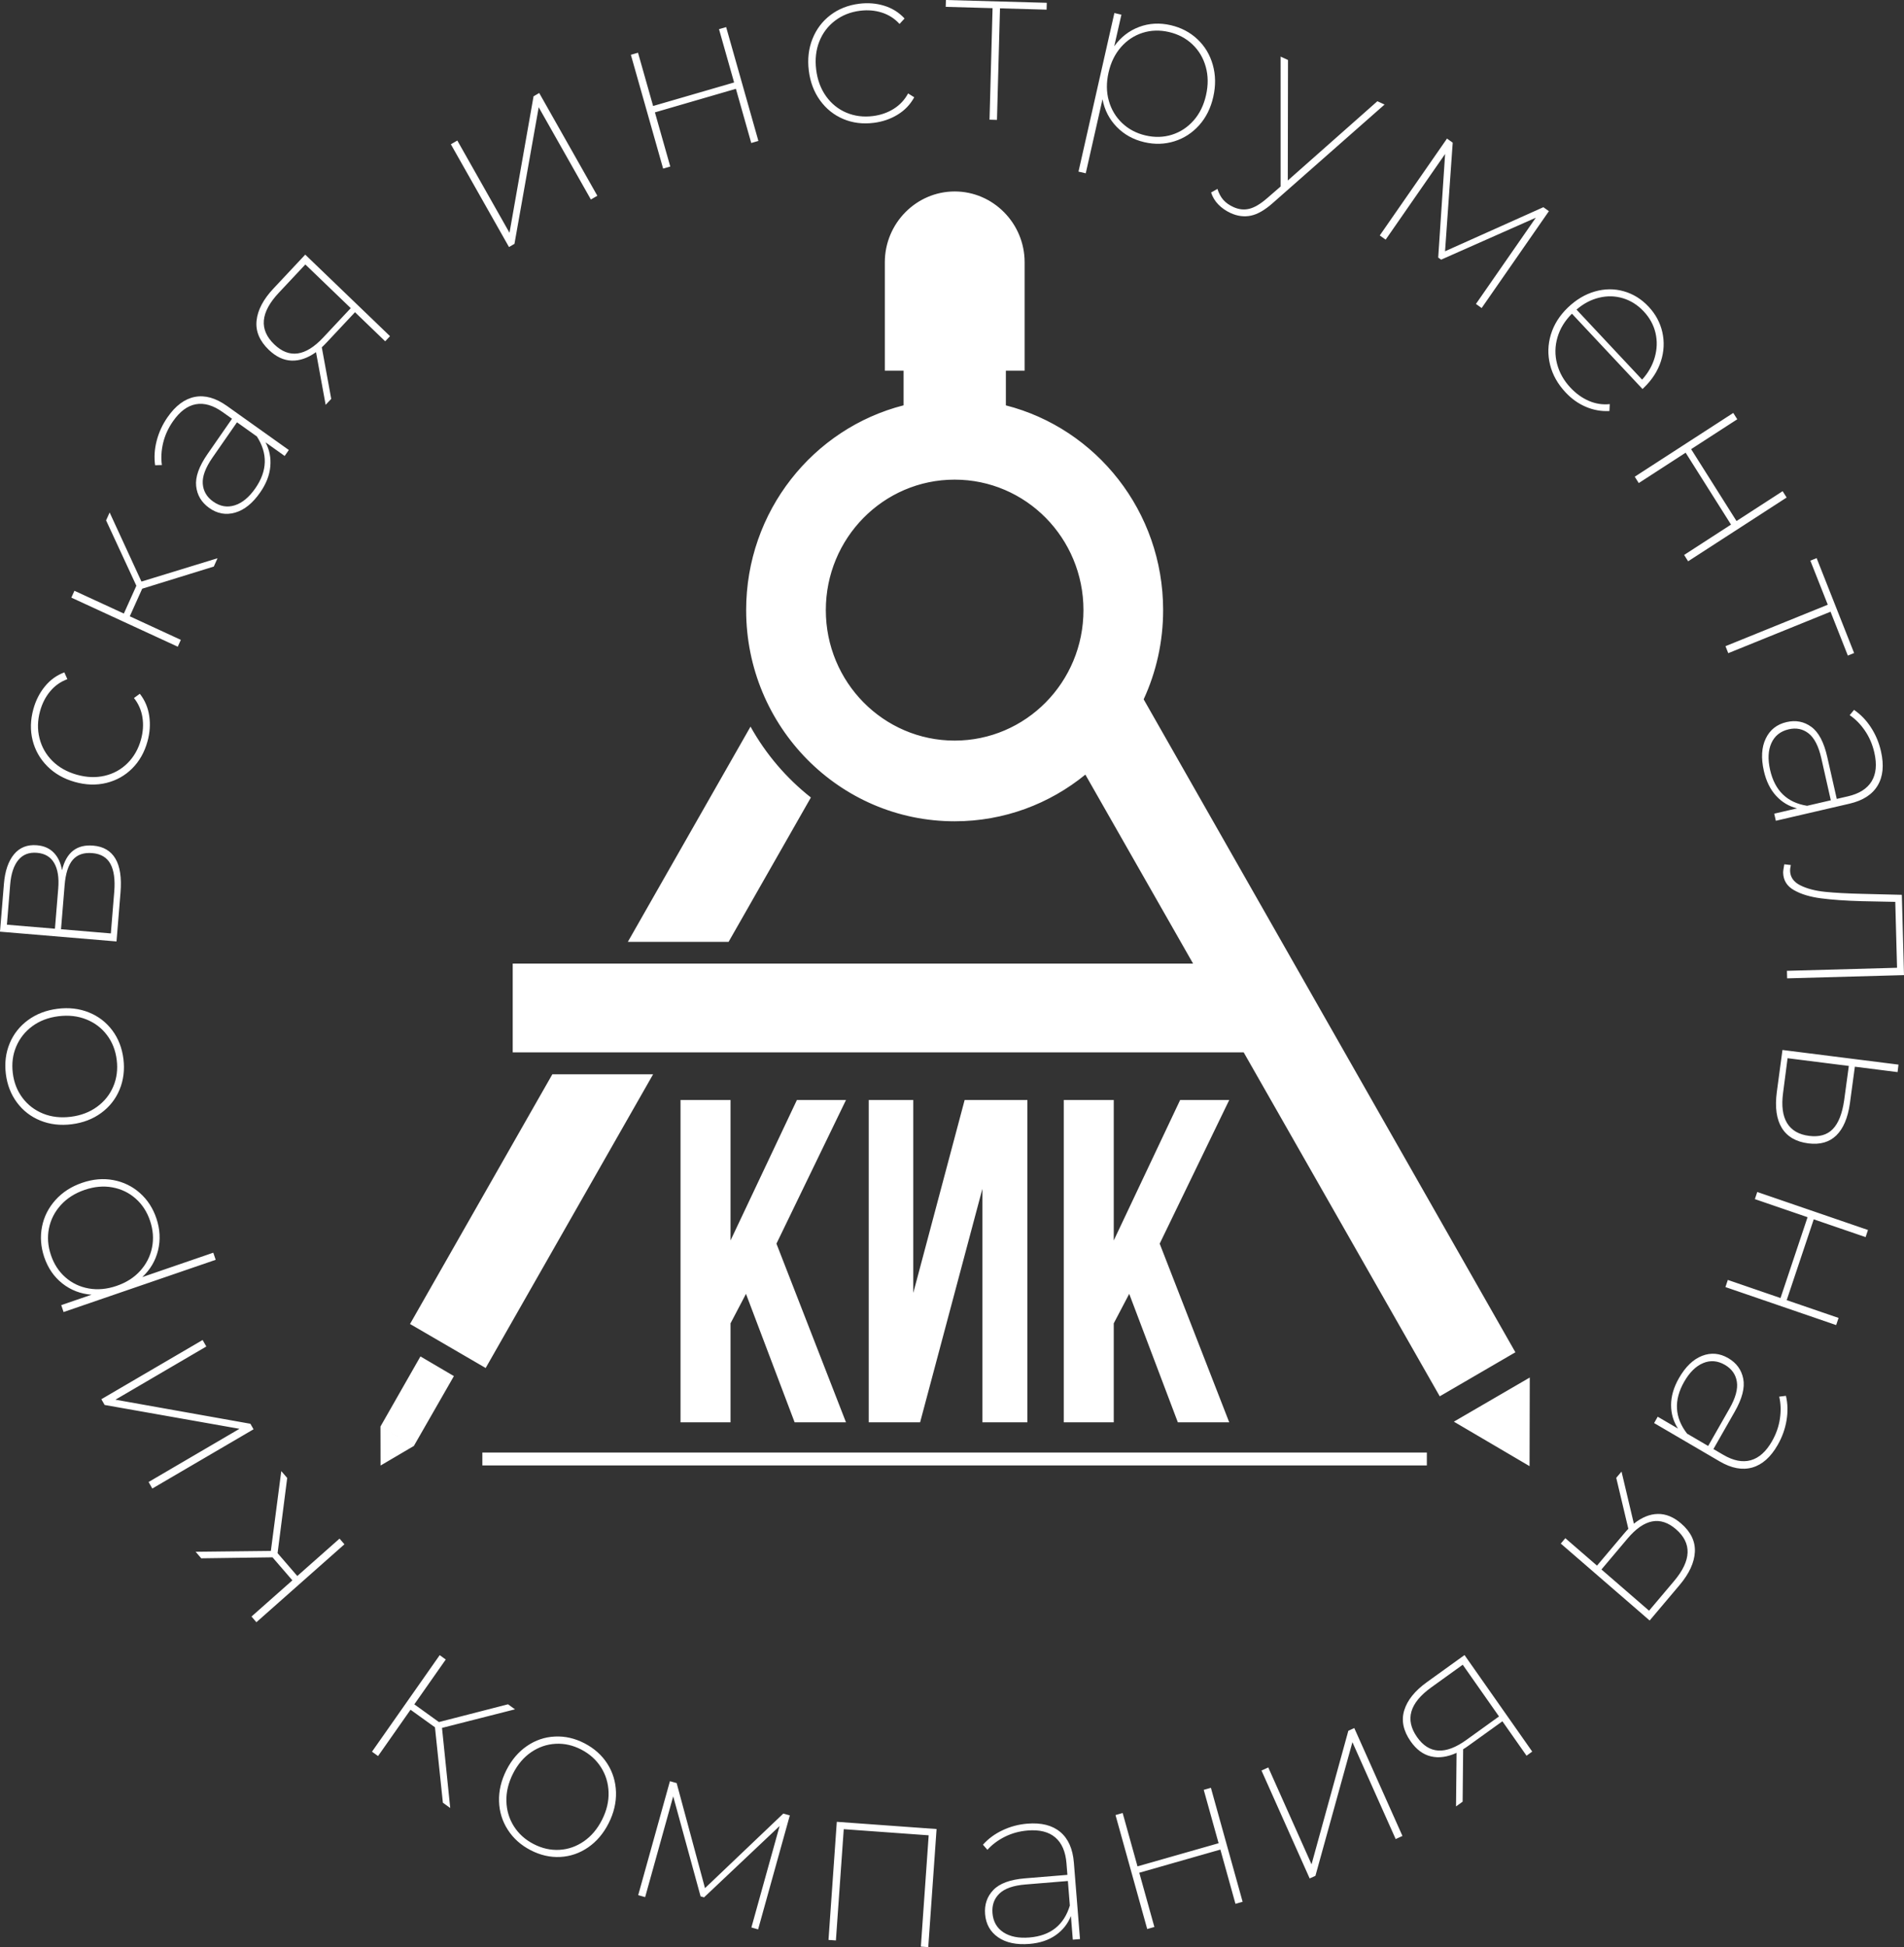<svg width="89" height="91" viewBox="0 0 89 91" fill="none" xmlns="http://www.w3.org/2000/svg">
<rect x="0" y="0" width="89" height="91" fill="#333333" stroke="none"/>
<path fill-rule="evenodd" clip-rule="evenodd" d="M47.018 18.945C51.242 20.025 54.369 23.899 54.369 28.514C54.369 30.004 54.043 31.416 53.459 32.683L70.835 63.199L67.299 65.257L58.135 49.183H23.966V45.035H55.77L50.734 36.202C49.063 37.566 46.938 38.383 44.623 38.383C39.241 38.383 34.878 33.965 34.878 28.514C34.878 23.897 38.008 20.021 42.237 18.943V17.324H41.36V14.015V12.257C41.36 10.437 42.83 8.948 44.627 8.948C46.424 8.948 47.895 10.437 47.895 12.257V14.015V17.324H47.018V18.945V18.945ZM20.332 80.726L19.19 79.905L17.672 82.07L17.388 81.866L20.553 77.354L20.836 77.558L19.367 79.653L20.517 80.481L23.747 79.651L24.073 79.886L20.661 80.754L21.045 84.497L20.702 84.25L20.332 80.727L20.332 80.726ZM24.799 86.467C24.349 86.234 23.995 85.917 23.737 85.516C23.478 85.114 23.341 84.67 23.327 84.183C23.312 83.697 23.427 83.213 23.669 82.732C23.912 82.251 24.233 81.874 24.631 81.601C25.029 81.328 25.464 81.18 25.937 81.158C26.41 81.135 26.871 81.24 27.321 81.473C27.777 81.71 28.133 82.028 28.389 82.427C28.644 82.827 28.779 83.27 28.794 83.757C28.808 84.243 28.694 84.727 28.451 85.208C28.208 85.689 27.887 86.066 27.49 86.339C27.091 86.612 26.658 86.761 26.188 86.785C25.718 86.809 25.256 86.704 24.799 86.467ZM24.943 86.182C25.337 86.386 25.739 86.476 26.149 86.453C26.559 86.43 26.939 86.297 27.29 86.056C27.64 85.814 27.924 85.478 28.142 85.048C28.359 84.618 28.461 84.189 28.447 83.763C28.434 83.337 28.317 82.949 28.095 82.599C27.874 82.249 27.566 81.972 27.172 81.767C26.779 81.564 26.377 81.473 25.967 81.497C25.557 81.52 25.178 81.651 24.829 81.889C24.48 82.127 24.196 82.462 23.979 82.892C23.762 83.323 23.659 83.753 23.671 84.182C23.683 84.611 23.799 85.001 24.02 85.351C24.242 85.701 24.549 85.979 24.943 86.182ZM36.919 84.843L35.437 90.17L35.123 90.081L36.442 85.339L32.91 88.674L32.748 88.627L31.468 83.952L30.156 88.663L29.832 88.57L31.315 83.244L31.629 83.333L32.954 88.243L36.615 84.757L36.919 84.843V84.843ZM43.779 85.48L43.39 91L43.044 90.975L43.41 85.774L39.44 85.487L39.073 90.688L38.727 90.663L39.115 85.143L43.779 85.48H43.779ZM48.023 85.229C48.674 85.176 49.186 85.305 49.56 85.617C49.933 85.929 50.146 86.407 50.197 87.052L50.483 90.623L50.147 90.651L50.058 89.545C49.912 89.914 49.673 90.213 49.343 90.444C49.013 90.674 48.606 90.809 48.123 90.849C47.515 90.898 47.026 90.796 46.657 90.541C46.288 90.286 46.085 89.924 46.047 89.457C46.011 89.01 46.14 88.634 46.432 88.329C46.725 88.023 47.218 87.842 47.91 87.785L49.894 87.622L49.851 87.08C49.807 86.535 49.632 86.132 49.326 85.872C49.02 85.611 48.591 85.504 48.038 85.549C47.653 85.581 47.298 85.678 46.973 85.84C46.648 86.002 46.376 86.206 46.156 86.452L45.947 86.213C46.192 85.936 46.496 85.711 46.86 85.539C47.222 85.366 47.61 85.263 48.023 85.229H48.023ZM48.121 90.549C49.1 90.469 49.73 89.972 50.009 89.057L49.917 87.909L47.933 88.072C47.367 88.118 46.961 88.26 46.715 88.498C46.47 88.736 46.363 89.038 46.392 89.407C46.424 89.804 46.594 90.104 46.902 90.307C47.211 90.51 47.617 90.59 48.121 90.549L48.121 90.549ZM52.143 84.827L52.477 84.731L53.171 87.225L56.962 86.144L56.267 83.649L56.602 83.554L58.085 88.881L57.75 88.976L57.045 86.441L53.254 87.523L53.96 90.058L53.625 90.154L52.143 84.827ZM58.967 82.747L59.284 82.602L61.306 87.13L63.026 80.889L63.304 80.761L65.556 85.804L65.239 85.949L63.217 81.421L61.488 87.667L61.219 87.79L58.967 82.747ZM68.457 77.35L71.622 81.861L71.356 82.053L70.228 80.445L68.666 81.568C68.546 81.655 68.455 81.716 68.393 81.751L68.369 84.202L68.06 84.424L68.086 81.92C67.655 82.117 67.257 82.172 66.891 82.086C66.525 82.001 66.208 81.767 65.94 81.384C65.595 80.891 65.494 80.408 65.639 79.933C65.784 79.458 66.137 79.019 66.698 78.616L68.457 77.35H68.457ZM66.238 81.183C66.795 81.977 67.563 82.022 68.541 81.318L70.069 80.218L68.374 77.802L66.906 78.858C65.888 79.59 65.665 80.365 66.238 81.183V81.183ZM37.904 37.271L34.855 42.619L34.056 44.019H29.347L30.991 41.134H30.991L35.082 33.959C35.798 35.244 36.76 36.37 37.904 37.271H37.904ZM71.507 64.379L71.502 66.45L71.497 68.521L69.728 67.481L67.959 66.442L69.733 65.41L71.507 64.379ZM19.653 63.393L21.217 64.312L19.346 67.576L18.566 67.122L17.785 66.668L19.653 63.393L19.653 63.393ZM22.547 67.885H66.696V68.488H22.547V67.885ZM34.87 60.469L34.148 61.846V66.473H31.81V51.409H34.148V57.973L37.25 51.409H39.545L36.294 58.123L39.545 66.473H37.144L34.87 60.469L34.87 60.469ZM12.975 72.587L13.897 73.655L15.871 71.908L16.1 72.173L11.985 75.815L11.756 75.549L13.667 73.858L12.738 72.782L9.407 72.828L9.144 72.522L12.661 72.483L13.148 68.752L13.425 69.073L12.975 72.587ZM7.119 69.567L6.946 69.262L11.194 66.776L4.891 65.661L4.738 65.393L9.471 62.625L9.644 62.929L5.396 65.415L11.704 66.54L11.852 66.798L7.119 69.567V69.567ZM2.066 58.747C1.906 58.269 1.872 57.796 1.964 57.329C2.056 56.862 2.266 56.447 2.593 56.083C2.919 55.72 3.335 55.451 3.841 55.278C4.346 55.105 4.834 55.063 5.305 55.153C5.776 55.242 6.189 55.444 6.542 55.758C6.895 56.072 7.152 56.468 7.312 56.947C7.481 57.452 7.506 57.948 7.388 58.435C7.269 58.922 7.023 59.339 6.65 59.685L9.97 58.545L10.082 58.878L2.971 61.319L2.863 60.995L4.279 60.509C3.762 60.469 3.307 60.293 2.913 59.982C2.52 59.67 2.238 59.258 2.066 58.747H2.066ZM7.016 57.059C6.874 56.635 6.648 56.287 6.338 56.014C6.028 55.741 5.666 55.567 5.252 55.492C4.838 55.416 4.404 55.456 3.952 55.611C3.5 55.766 3.131 56.002 2.844 56.318C2.557 56.634 2.372 56.996 2.289 57.404C2.207 57.811 2.237 58.227 2.379 58.651C2.521 59.075 2.747 59.423 3.057 59.696C3.366 59.969 3.73 60.142 4.148 60.217C4.566 60.291 5.001 60.251 5.453 60.095C5.905 59.94 6.273 59.705 6.556 59.39C6.84 59.075 7.023 58.714 7.106 58.306C7.188 57.899 7.158 57.483 7.016 57.059ZM5.77 49.497C5.832 50.005 5.772 50.48 5.59 50.922C5.407 51.364 5.121 51.728 4.732 52.013C4.342 52.299 3.883 52.475 3.354 52.542C2.824 52.609 2.336 52.552 1.89 52.372C1.443 52.192 1.078 51.91 0.793 51.527C0.509 51.144 0.336 50.698 0.273 50.19C0.21 49.675 0.27 49.199 0.453 48.76C0.636 48.321 0.922 47.959 1.311 47.674C1.701 47.388 2.16 47.212 2.69 47.145C3.219 47.078 3.707 47.135 4.154 47.315C4.6 47.495 4.965 47.775 5.249 48.154C5.533 48.534 5.706 48.982 5.77 49.497ZM5.456 49.536C5.402 49.092 5.25 48.704 5 48.374C4.751 48.044 4.429 47.8 4.035 47.642C3.64 47.484 3.206 47.435 2.733 47.494C2.259 47.554 1.852 47.709 1.511 47.96C1.171 48.211 0.92 48.528 0.758 48.91C0.596 49.292 0.543 49.705 0.598 50.15C0.652 50.594 0.804 50.981 1.054 51.312C1.303 51.642 1.623 51.886 2.014 52.045C2.405 52.203 2.837 52.252 3.311 52.193C3.785 52.133 4.193 51.977 4.537 51.726C4.881 51.475 5.134 51.158 5.296 50.776C5.458 50.394 5.511 49.98 5.456 49.536ZM2.898 40.671C3.099 39.839 3.585 39.456 4.355 39.52C4.831 39.56 5.177 39.762 5.394 40.127C5.61 40.49 5.69 41.02 5.633 41.714L5.446 43.999L0 43.542L0.183 41.31C0.232 40.708 0.39 40.247 0.655 39.926C0.921 39.606 1.278 39.465 1.726 39.503C2.054 39.53 2.318 39.647 2.516 39.853C2.714 40.058 2.841 40.331 2.898 40.671L2.898 40.671ZM2.568 43.404L2.722 41.523C2.763 41.02 2.701 40.624 2.534 40.336C2.368 40.047 2.099 39.887 1.728 39.856C1.357 39.825 1.066 39.938 0.855 40.195C0.644 40.452 0.518 40.832 0.476 41.335L0.323 43.216L2.568 43.404H2.568ZM5.34 41.679C5.387 41.112 5.327 40.677 5.162 40.374C4.997 40.072 4.715 39.904 4.316 39.87C3.917 39.837 3.612 39.941 3.402 40.184C3.192 40.427 3.065 40.825 3.02 41.377L2.852 43.428L5.181 43.624L5.34 41.679H5.34ZM6.894 34.65C6.754 35.157 6.516 35.578 6.179 35.914C5.841 36.251 5.439 36.476 4.97 36.591C4.501 36.705 4.009 36.69 3.495 36.544C2.982 36.399 2.553 36.154 2.211 35.81C1.869 35.466 1.64 35.061 1.524 34.597C1.408 34.132 1.42 33.646 1.56 33.14C1.671 32.736 1.851 32.383 2.099 32.08C2.346 31.777 2.649 31.558 3.007 31.424L3.149 31.741C2.832 31.858 2.565 32.046 2.348 32.306C2.13 32.565 1.973 32.873 1.874 33.229C1.753 33.667 1.744 34.091 1.846 34.5C1.948 34.909 2.149 35.263 2.449 35.562C2.749 35.861 3.129 36.075 3.589 36.206C4.049 36.336 4.485 36.352 4.898 36.255C5.311 36.158 5.666 35.962 5.963 35.665C6.26 35.369 6.469 35.002 6.59 34.564C6.688 34.208 6.711 33.862 6.658 33.526C6.605 33.19 6.473 32.888 6.262 32.622L6.536 32.423C6.773 32.726 6.92 33.072 6.976 33.461C7.033 33.85 7.006 34.246 6.894 34.65L6.894 34.65ZM6.647 27.513L6.067 28.803L8.453 29.904L8.309 30.224L3.335 27.93L3.479 27.61L5.789 28.675L6.374 27.375L4.959 24.32L5.125 23.951L6.612 27.18L10.168 26.09L9.994 26.478L6.647 27.513V27.513ZM7.832 19.498C8.208 18.957 8.633 18.641 9.109 18.549C9.584 18.458 10.083 18.598 10.606 18.97L13.5 21.031L13.306 21.31L12.411 20.672C12.597 21.022 12.672 21.399 12.635 21.803C12.599 22.208 12.442 22.611 12.163 23.012C11.812 23.518 11.421 23.833 10.992 23.957C10.562 24.081 10.158 24.009 9.779 23.739C9.417 23.481 9.214 23.141 9.169 22.718C9.124 22.294 9.301 21.795 9.701 21.219L10.845 19.57L10.406 19.258C9.964 18.943 9.546 18.821 9.153 18.893C8.76 18.965 8.404 19.231 8.085 19.691C7.862 20.01 7.709 20.349 7.624 20.705C7.54 21.062 7.521 21.405 7.567 21.734L7.251 21.743C7.198 21.375 7.222 20.995 7.323 20.602C7.424 20.209 7.594 19.841 7.832 19.498L7.832 19.498ZM11.934 22.823C12.499 22.009 12.524 21.201 12.008 20.399L11.078 19.736L9.933 21.385C9.606 21.856 9.454 22.263 9.478 22.606C9.502 22.949 9.663 23.226 9.962 23.439C10.283 23.668 10.62 23.727 10.971 23.617C11.322 23.506 11.643 23.241 11.934 22.823ZM14.268 11.9L18.231 15.711L18.006 15.951L16.594 14.592L15.274 16C15.173 16.108 15.095 16.185 15.042 16.232L15.483 18.642L15.222 18.92L14.772 16.458C14.386 16.734 14.006 16.866 13.631 16.853C13.256 16.84 12.9 16.672 12.564 16.349C12.132 15.933 11.941 15.478 11.993 14.984C12.045 14.49 12.308 13.99 12.782 13.485L14.268 11.9V11.9ZM12.819 16.094C13.516 16.765 14.278 16.659 15.105 15.778L16.395 14.401L14.273 12.36L13.033 13.682C12.172 14.6 12.101 15.404 12.819 16.094V16.094ZM21.075 6.743L21.377 6.568L23.816 10.88L24.94 4.501L25.205 4.347L27.922 9.149L27.62 9.324L25.181 5.013L24.048 11.397L23.792 11.545L21.075 6.743ZM29.489 2.561L29.823 2.464L30.529 4.954L34.315 3.854L33.609 1.363L33.943 1.266L35.45 6.586L35.116 6.683L34.399 4.151L30.613 5.252L31.331 7.783L30.997 7.88L29.489 2.561ZM40.844 5.741C40.329 5.806 39.853 5.746 39.416 5.561C38.98 5.376 38.619 5.087 38.333 4.693C38.048 4.299 37.872 3.835 37.806 3.298C37.74 2.762 37.798 2.268 37.979 1.815C38.16 1.362 38.44 0.992 38.819 0.704C39.197 0.417 39.644 0.24 40.159 0.175C40.57 0.123 40.961 0.154 41.333 0.269C41.704 0.383 42.02 0.581 42.282 0.864L42.048 1.119C41.819 0.868 41.544 0.692 41.224 0.589C40.903 0.486 40.562 0.458 40.2 0.503C39.754 0.559 39.364 0.714 39.031 0.968C38.698 1.221 38.453 1.546 38.297 1.941C38.141 2.337 38.092 2.775 38.151 3.255C38.21 3.735 38.364 4.149 38.612 4.497C38.86 4.845 39.176 5.101 39.56 5.264C39.945 5.427 40.36 5.48 40.805 5.424C41.168 5.378 41.492 5.265 41.777 5.086C42.063 4.907 42.286 4.667 42.448 4.367L42.735 4.546C42.55 4.885 42.292 5.155 41.959 5.358C41.627 5.562 41.255 5.689 40.845 5.741L40.844 5.741ZM48.922 0.451L46.743 0.39L46.602 5.603L46.254 5.593L46.396 0.381L44.206 0.32L44.215 0L48.931 0.131L48.922 0.451H48.922ZM54.727 1.178C55.213 1.291 55.628 1.509 55.972 1.833C56.317 2.157 56.556 2.556 56.69 3.028C56.825 3.501 56.832 4 56.713 4.527C56.594 5.053 56.373 5.496 56.051 5.855C55.728 6.214 55.342 6.464 54.893 6.604C54.443 6.744 53.976 6.758 53.49 6.645C52.977 6.526 52.546 6.287 52.199 5.93C51.851 5.572 51.63 5.141 51.535 4.638L50.752 8.099L50.413 8.02L52.09 0.609L52.419 0.686L52.084 2.162C52.39 1.737 52.776 1.436 53.245 1.26C53.713 1.084 54.207 1.057 54.727 1.178L54.727 1.178ZM53.55 6.331C53.981 6.431 54.393 6.419 54.785 6.295C55.176 6.17 55.513 5.949 55.793 5.632C56.074 5.314 56.268 4.919 56.374 4.448C56.481 3.977 56.477 3.535 56.361 3.121C56.246 2.708 56.039 2.359 55.739 2.075C55.44 1.79 55.075 1.598 54.644 1.497C54.213 1.397 53.801 1.409 53.409 1.534C53.018 1.658 52.681 1.881 52.399 2.202C52.118 2.523 51.924 2.919 51.817 3.391C51.71 3.862 51.715 4.302 51.831 4.712C51.947 5.122 52.155 5.469 52.455 5.754C52.754 6.038 53.119 6.231 53.55 6.331ZM64.72 4.886L59.508 9.477C59.133 9.812 58.788 10.013 58.474 10.078C58.159 10.144 57.842 10.103 57.522 9.956C57.299 9.853 57.108 9.72 56.949 9.557C56.791 9.394 56.679 9.207 56.611 8.997L56.907 8.828C56.974 9.039 57.067 9.211 57.184 9.343C57.302 9.476 57.457 9.586 57.649 9.674C57.898 9.789 58.145 9.818 58.392 9.759C58.638 9.701 58.919 9.534 59.236 9.258L59.862 8.715L59.861 2.645L60.206 2.804L60.196 8.436L64.384 4.731L64.72 4.886H64.72ZM72.402 9.868L69.258 14.396L68.991 14.205L71.789 10.175L67.365 12.135L67.227 12.037L67.55 7.196L64.771 11.2L64.495 11.004L67.638 6.477L67.905 6.667L67.547 11.743L72.143 9.684L72.402 9.869L72.402 9.868ZM76.777 18.18L73.478 14.661C73.147 14.989 72.921 15.358 72.802 15.767C72.682 16.176 72.675 16.587 72.781 16.999C72.888 17.412 73.097 17.786 73.412 18.121C73.668 18.394 73.954 18.599 74.271 18.736C74.588 18.872 74.913 18.922 75.246 18.886L75.231 19.21C74.853 19.23 74.487 19.165 74.133 19.015C73.78 18.865 73.463 18.641 73.183 18.341C72.815 17.95 72.573 17.518 72.456 17.048C72.339 16.577 72.351 16.107 72.492 15.638C72.634 15.169 72.898 14.749 73.285 14.377C73.672 14.005 74.094 13.753 74.552 13.622C75.009 13.491 75.459 13.487 75.9 13.612C76.341 13.737 76.729 13.977 77.062 14.333C77.391 14.683 77.605 15.083 77.705 15.53C77.805 15.978 77.783 16.429 77.637 16.882C77.491 17.336 77.227 17.747 76.846 18.114L76.777 18.18H76.777ZM76.833 14.553C76.552 14.254 76.23 14.05 75.865 13.939C75.501 13.829 75.127 13.82 74.745 13.913C74.363 14.006 74.012 14.192 73.692 14.47L76.758 17.742C77.044 17.427 77.242 17.078 77.351 16.694C77.46 16.31 77.471 15.931 77.384 15.56C77.297 15.188 77.113 14.852 76.833 14.553L76.833 14.553ZM81.019 19.299L81.206 19.595L79.05 20.991L81.171 24.351L83.327 22.956L83.514 23.252L78.909 26.232L78.722 25.936L80.914 24.517L78.793 21.157L76.602 22.576L76.414 22.279L81.019 19.299ZM86.375 30.639L85.566 28.589L80.785 30.526L80.656 30.199L85.437 28.262L84.623 26.203L84.916 26.084L86.668 30.52L86.375 30.639H86.375ZM87.925 35.118C88.071 35.763 88.019 36.294 87.768 36.713C87.517 37.133 87.08 37.414 86.458 37.559L83.009 38.359L82.934 38.027L84.001 37.779C83.62 37.685 83.293 37.489 83.02 37.191C82.748 36.894 82.557 36.506 82.449 36.028C82.313 35.425 82.342 34.92 82.539 34.514C82.734 34.107 83.058 33.852 83.51 33.747C83.941 33.647 84.327 33.721 84.668 33.97C85.009 34.219 85.257 34.687 85.412 35.373L85.857 37.337L86.38 37.216C86.907 37.094 87.275 36.861 87.486 36.517C87.696 36.172 87.739 35.726 87.615 35.179C87.529 34.798 87.383 34.456 87.178 34.154C86.972 33.851 86.734 33.608 86.461 33.423L86.665 33.178C86.971 33.385 87.235 33.657 87.455 33.996C87.676 34.335 87.833 34.709 87.925 35.118L87.925 35.118ZM82.741 35.982C82.961 36.952 83.537 37.511 84.471 37.659L85.579 37.402L85.135 35.437C85.008 34.876 84.811 34.49 84.543 34.278C84.276 34.067 83.964 34.002 83.608 34.085C83.225 34.174 82.957 34.388 82.803 34.726C82.649 35.065 82.628 35.483 82.741 35.982V35.982ZM89 45.572L83.537 45.723L83.528 45.372L88.675 45.229L88.592 42.149L87.032 42.117C86.266 42.096 85.627 42.051 85.116 41.983C84.605 41.916 84.186 41.789 83.858 41.602C83.529 41.416 83.361 41.145 83.351 40.79C83.349 40.726 83.367 40.594 83.404 40.393L83.71 40.428C83.685 40.542 83.673 40.631 83.675 40.695C83.683 40.994 83.842 41.221 84.152 41.376C84.461 41.531 84.847 41.632 85.308 41.68C85.769 41.727 86.358 41.759 87.075 41.775L88.899 41.82L89 45.572L89 45.572ZM86.47 51.575C86.373 52.25 86.161 52.747 85.836 53.064C85.51 53.381 85.076 53.505 84.532 53.437C83.954 53.364 83.54 53.123 83.289 52.715C83.039 52.308 82.961 51.748 83.055 51.036L83.319 49.071L88.742 49.755L88.699 50.105L86.703 49.853L86.47 51.575ZM83.348 51.073C83.266 51.679 83.329 52.151 83.535 52.489C83.741 52.826 84.084 53.025 84.565 53.086C85.038 53.146 85.407 53.04 85.67 52.769C85.934 52.498 86.11 52.053 86.201 51.434L86.421 49.817L83.558 49.456L83.348 51.073ZM87.316 57.484L87.205 57.817L84.781 56.986L83.517 60.763L85.941 61.594L85.829 61.928L80.653 60.152L80.765 59.818L83.228 60.664L84.492 56.886L82.029 56.041L82.14 55.708L87.316 57.484ZM83.099 67.524C82.773 68.097 82.377 68.45 81.911 68.584C81.445 68.717 80.936 68.623 80.383 68.299L77.319 66.507L77.488 66.211L78.436 66.766C78.22 66.434 78.112 66.066 78.113 65.659C78.114 65.253 78.235 64.838 78.477 64.413C78.783 63.877 79.144 63.529 79.561 63.366C79.978 63.204 80.387 63.24 80.788 63.475C81.171 63.699 81.404 64.02 81.486 64.437C81.568 64.855 81.435 65.368 81.087 65.977L80.092 67.722L80.557 67.994C81.025 68.268 81.451 68.352 81.837 68.245C82.222 68.138 82.554 67.841 82.831 67.355C83.024 67.016 83.147 66.665 83.2 66.302C83.254 65.939 83.243 65.596 83.167 65.273L83.481 65.235C83.567 65.597 83.576 65.978 83.51 66.378C83.443 66.779 83.307 67.161 83.099 67.524ZM78.722 64.581C78.231 65.443 78.277 66.25 78.861 67.002L79.846 67.578L80.841 65.833C81.126 65.335 81.241 64.916 81.187 64.576C81.134 64.237 80.949 63.975 80.633 63.79C80.292 63.591 79.952 63.562 79.612 63.704C79.271 63.846 78.975 64.138 78.722 64.581L78.722 64.581ZM77.111 75.735L72.957 72.14L73.169 71.888L74.65 73.17L75.895 71.695C75.99 71.581 76.064 71.5 76.115 71.45L75.549 69.067L75.796 68.775L76.373 71.21C76.743 70.914 77.116 70.762 77.491 70.755C77.867 70.748 78.23 70.896 78.582 71.201C79.036 71.594 79.25 72.038 79.224 72.534C79.197 73.031 78.96 73.544 78.514 74.073L77.111 75.735V75.735ZM78.342 71.47C77.611 70.837 76.855 70.983 76.075 71.907L74.858 73.35L77.083 75.276L78.253 73.89C79.065 72.928 79.094 72.121 78.342 71.47L78.342 71.47ZM43.009 66.473H40.608V51.409H42.69V60.426L45.091 51.409H48.024V66.473H45.92V55.562L43.009 66.473ZM52.784 60.469L52.061 61.846V66.473H49.724V51.409H52.061V57.973L55.164 51.409H57.459L54.208 58.123L57.459 66.473H55.057L52.784 60.469L52.784 60.469ZM19.346 67.576L17.785 66.668L17.787 67.58L17.789 68.492L18.568 68.034L19.346 67.576H19.346ZM30.529 50.207L28.46 53.835L22.702 63.934L19.166 61.877L25.173 51.339L25.819 50.207H30.529L30.529 50.207ZM48.882 24.201C47.792 23.098 46.287 22.416 44.623 22.416C42.96 22.416 41.455 23.098 40.365 24.201C39.276 25.305 38.602 26.83 38.602 28.514C38.602 30.198 39.276 31.723 40.365 32.826C41.455 33.929 42.96 34.612 44.623 34.612C46.287 34.612 47.792 33.929 48.882 32.826C49.971 31.723 50.645 30.198 50.645 28.514C50.645 26.83 49.971 25.305 48.882 24.201Z" fill="white"/>
</svg>
